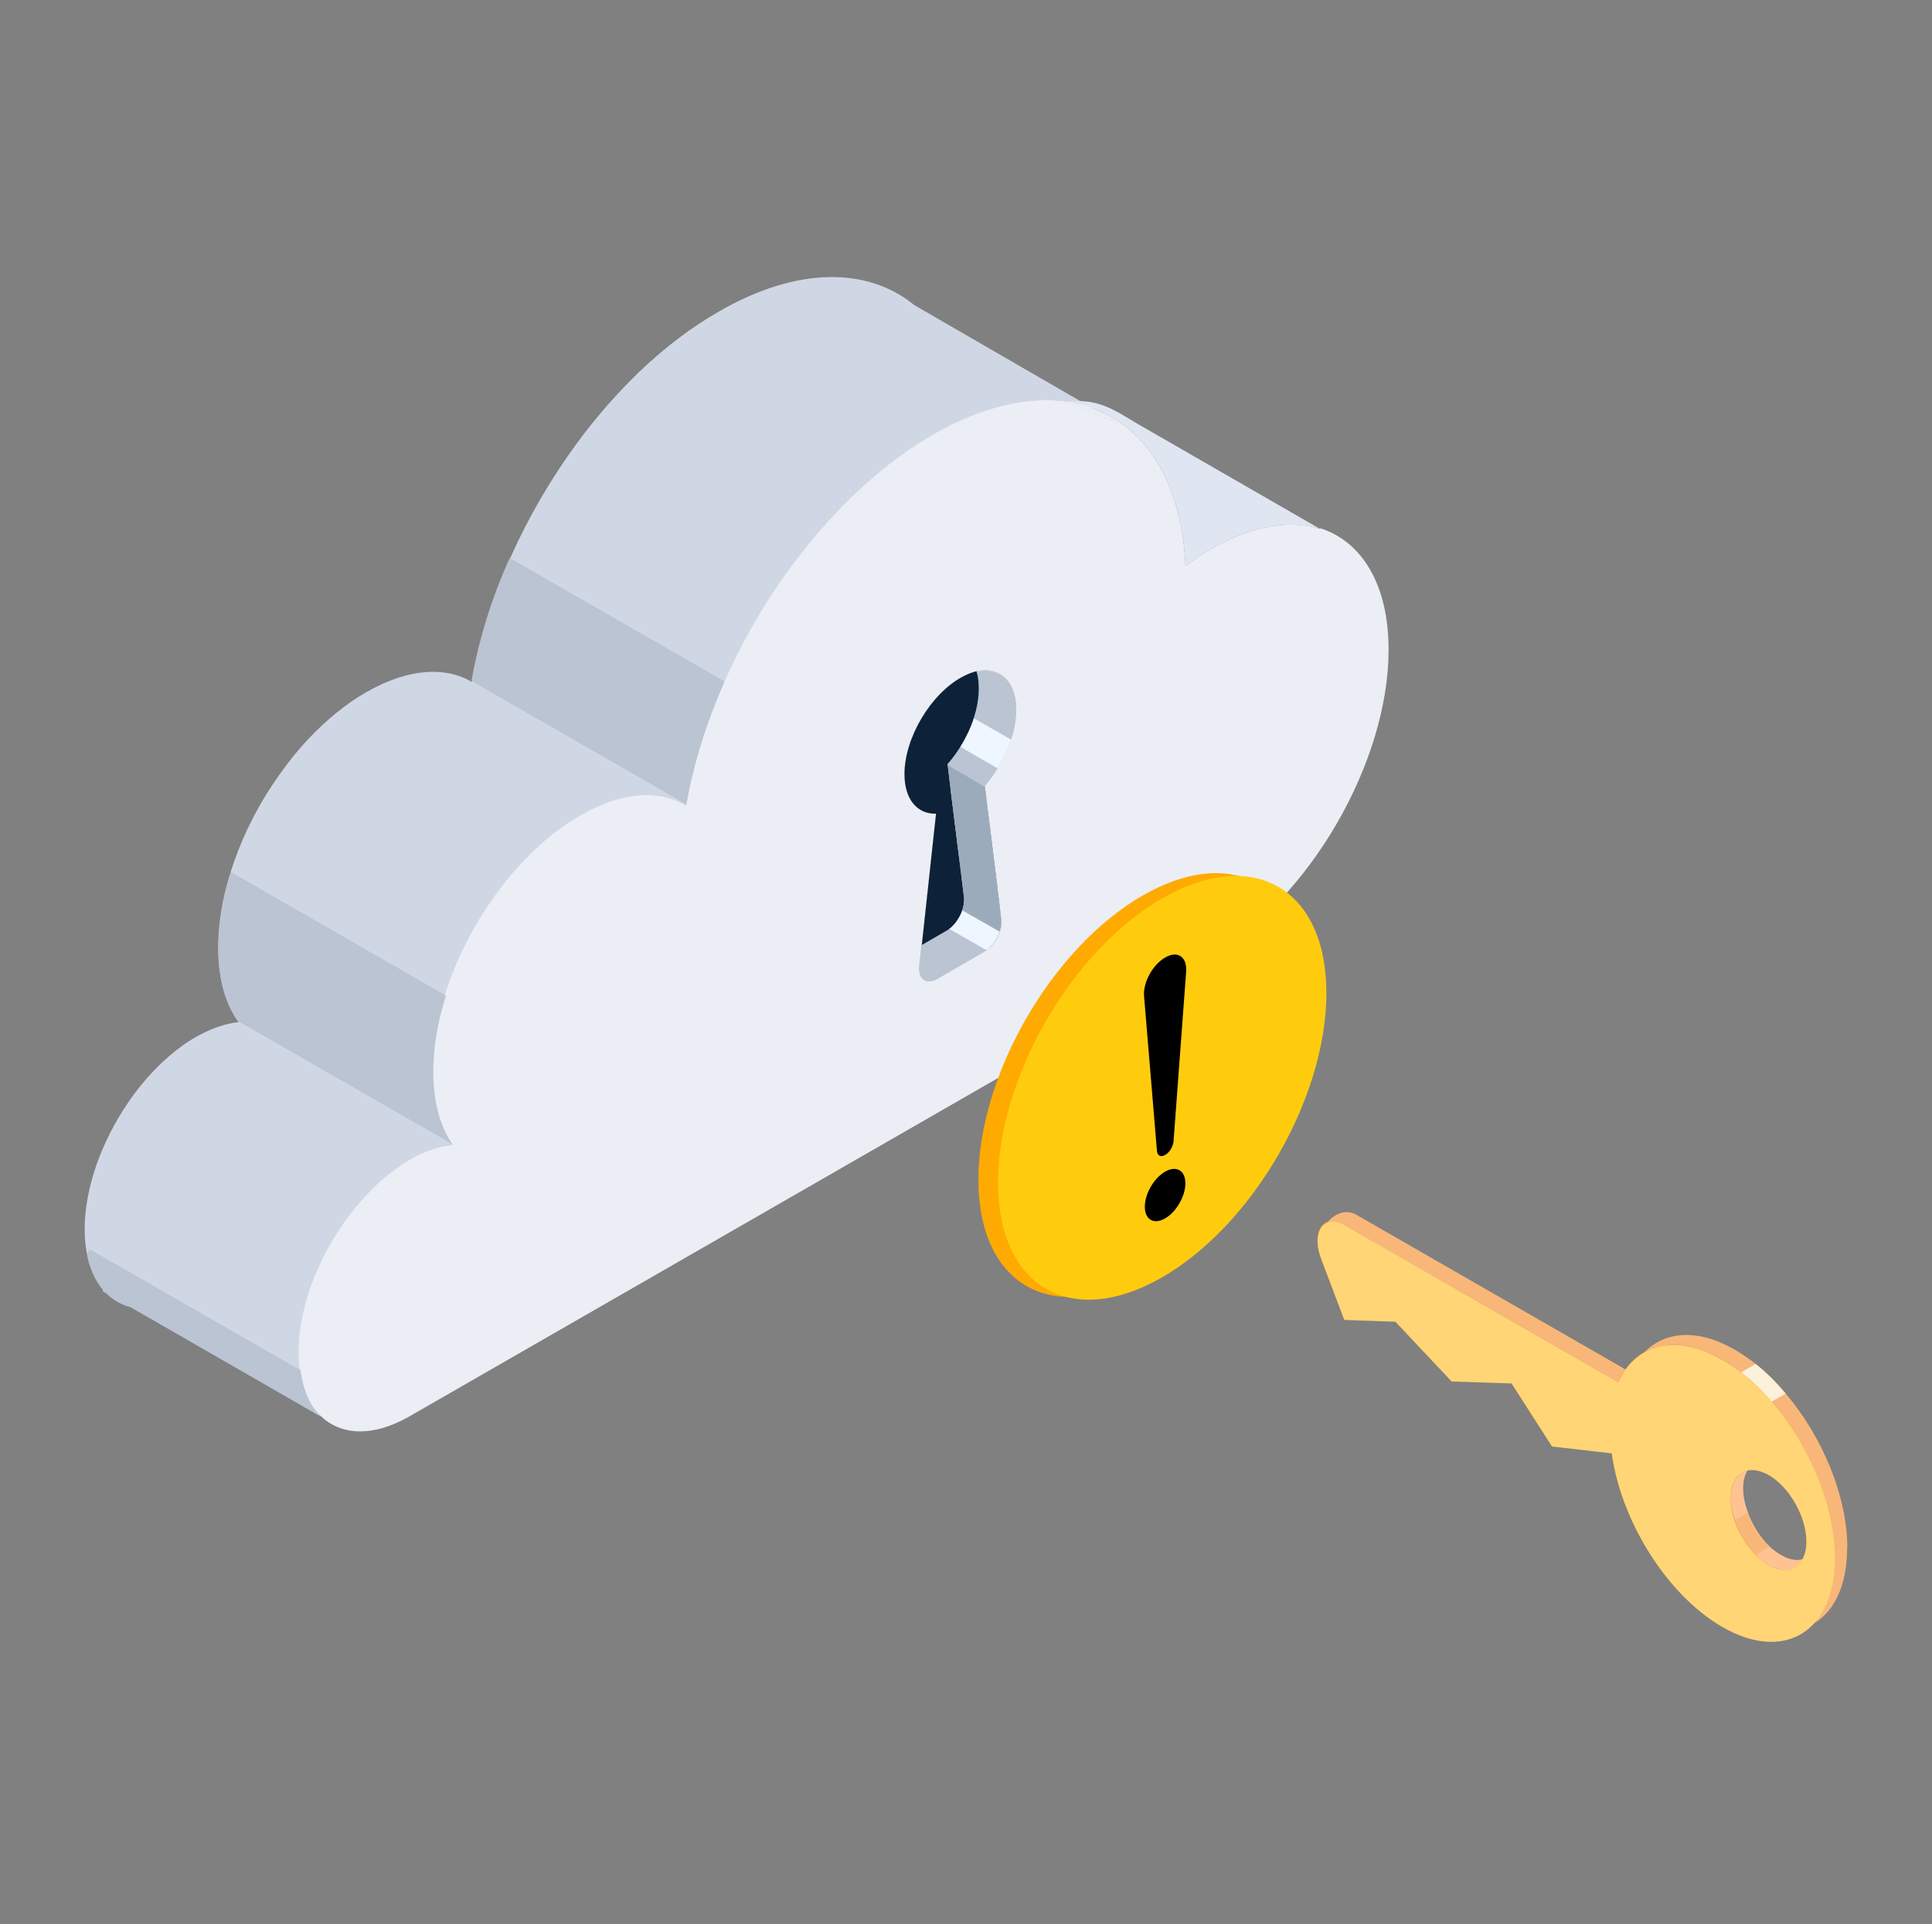 <svg xmlns="http://www.w3.org/2000/svg" width="251" height="250" viewBox="0 0 251 250" fill="none"><rect x="0" y="0" width="251" height="250" fill="#808080" stroke="none"/><path d="M144.957 54.819C144.351 54.819 139.963 52.577 138.722 52.231C138.635 52.231 138.549 52.231 138.462 52.174C134.71 51.685 130.467 52.318 125.878 54.215C124.377 54.819 122.818 55.566 121.26 56.486C117.652 58.556 114.217 61.2 110.955 64.305C108.04 67.065 105.298 70.227 102.816 73.619C99.41 78.276 96.466 83.306 94.156 88.538C91.847 93.799 90.115 99.203 89.192 104.521C89.192 104.579 89.192 104.608 89.192 104.665C85.699 102.595 80.85 102.854 75.482 105.959C72.797 107.482 70.228 109.61 67.89 112.082C66.707 113.375 65.552 114.784 64.484 116.25C61.598 120.217 59.318 124.73 57.875 129.272C56.836 132.607 56.23 135.97 56.23 139.132C56.23 143.099 57.124 146.29 58.712 148.59C58.77 148.676 58.827 148.762 58.885 148.82L58.827 148.877C57.153 149.05 55.277 149.653 53.343 150.775C52.939 151.005 52.477 151.292 52.073 151.58C51.669 151.867 51.265 152.154 50.861 152.471C49.822 153.276 48.84 154.167 47.888 155.173C46.676 156.466 45.55 157.875 44.54 159.37C41.105 164.372 38.911 170.408 38.911 175.755C38.911 176.531 38.969 177.25 39.056 177.94C39.373 180.556 40.297 182.597 41.682 183.977L16.946 169.747C15.734 169.431 14.666 168.827 13.771 167.936L13.309 167.678L13.425 167.591C12.386 166.384 11.606 164.745 11.26 162.704C11.087 161.813 11 160.778 11 159.715C11 154.368 13.194 148.331 16.6 143.329C17.61 141.834 18.735 140.426 19.948 139.161C21.651 137.379 23.498 135.855 25.461 134.734C27.452 133.613 29.328 132.981 31.031 132.808C30.945 132.722 30.916 132.636 30.829 132.549C29.242 130.25 28.347 127.087 28.347 123.12C28.347 119.93 28.924 116.566 29.992 113.232C31.436 108.661 33.716 104.176 36.631 100.209C37.67 98.743 38.825 97.335 40.037 96.041C42.375 93.569 44.944 91.442 47.628 89.918C52.997 86.842 57.846 86.555 61.338 88.625C61.338 88.567 61.338 88.538 61.338 88.481C62.262 83.192 63.936 77.758 66.303 72.498C68.612 67.266 71.585 62.178 74.962 57.578C77.444 54.186 80.215 51.053 83.102 48.264C86.334 45.189 89.827 42.515 93.406 40.474C103.624 34.581 112.774 34.725 118.777 39.641L140.396 52.145L141.868 53.008L145.014 54.819H144.957Z" fill="#D0D7E4"></path><path d="M171.54 68.732C167.644 67.496 162.766 68.215 157.426 71.29C156.271 71.952 155.117 72.699 154.02 73.533C153.847 69.767 153.183 66.432 152.086 63.615C150.008 58.239 146.4 54.589 141.782 52.979C140.8 52.634 139.79 52.375 138.693 52.231C138.607 52.231 138.52 52.231 138.433 52.174C139.068 52.117 139.703 52.088 140.31 52.117H140.396C143.254 52.231 144.928 53.353 147.699 55.02L171.511 68.732H171.54Z" fill="#DFE6F2"></path><path d="M171.54 68.732C167.644 67.496 162.766 68.215 157.426 71.29C156.271 71.952 155.117 72.699 154.02 73.533C153.847 69.767 153.183 66.432 152.086 63.615C150.008 58.24 146.4 54.589 141.782 52.979L144.928 54.79C144.322 54.79 139.934 52.548 138.693 52.203C138.607 52.203 138.52 52.203 138.433 52.145C134.681 51.657 130.438 52.289 125.849 54.186C124.348 54.79 122.789 55.537 121.231 56.457C105.5 65.512 92.367 85.808 89.134 104.636C85.642 102.567 80.793 102.825 75.424 105.93C64.773 112.024 56.172 126.915 56.172 139.104C56.172 143.214 57.153 146.491 58.827 148.791C58.827 148.791 58.77 148.791 58.741 148.791C57.066 148.964 55.19 149.567 53.257 150.688C52.852 150.918 52.391 151.206 51.986 151.493C51.582 151.781 51.178 152.068 50.774 152.384C49.735 153.189 48.754 154.08 47.801 155.087C42.49 160.606 38.796 168.712 38.796 175.669C38.796 179.349 39.835 182.166 41.567 183.891C42.923 185.242 44.713 185.989 46.791 185.989C48.725 185.989 50.89 185.357 53.199 184.034L157.397 124.127C170.126 116.796 180.401 99.031 180.401 84.428C180.401 75.919 176.909 70.342 171.482 68.617L171.54 68.732ZM130.092 119.412C130.294 120.878 129.226 122.919 127.812 123.695L124.781 125.449L121.75 127.202C120.365 128.007 119.297 127.202 119.47 125.506L119.759 122.776L121.606 105.729C119.181 105.786 117.507 103.889 117.507 100.583C117.507 95.869 120.942 90.091 125.098 87.906C125.705 87.59 126.282 87.36 126.859 87.216C129.688 86.584 131.824 88.308 131.997 91.729C132.17 95.121 130.467 99.203 127.927 102.078L130.063 119.383L130.092 119.412Z" fill="#EBEEF5"></path><path d="M131.997 91.758C132.17 95.15 130.467 99.232 127.927 102.107L130.063 119.412C130.265 120.878 129.197 122.919 127.783 123.695L124.752 125.449L121.721 127.202C120.336 128.007 119.268 127.202 119.441 125.506L119.73 122.775L121.577 105.729C119.152 105.786 117.478 103.889 117.478 100.583C117.478 95.869 120.913 90.091 125.07 87.906C125.676 87.59 126.253 87.36 126.83 87.216C129.659 86.584 131.795 88.308 131.968 91.729L131.997 91.758Z" fill="#EBEEF5"></path><path d="M144.957 54.819C144.351 54.819 139.963 52.577 138.722 52.231C139.79 52.375 140.829 52.634 141.811 52.979L144.957 54.79V54.819Z" fill="#EBEEF5"></path><path d="M129.601 99.865C129.111 100.669 128.562 101.417 127.956 102.107V102.222L128.36 105.47L129.572 115.186L129.688 116.193L129.948 118.406L130.063 119.412C130.063 119.412 130.063 119.671 130.063 119.815C130.063 120.217 129.977 120.648 129.832 121.051C129.486 121.971 128.851 122.89 128.129 123.465C128.014 123.552 127.898 123.638 127.754 123.695L124.723 125.449L121.693 127.202C120.307 128.007 119.239 127.202 119.412 125.506L119.701 122.776L119.874 122.689L122.905 120.936C122.905 120.936 123.136 120.792 123.28 120.706C124.002 120.16 124.637 119.211 124.954 118.291C125.099 117.889 125.185 117.429 125.185 117.055C125.185 116.911 125.185 116.767 125.185 116.652L124.925 114.497L124.81 113.462L124.55 111.277L123.482 102.71L123.078 99.462V99.376C123.655 98.657 124.261 97.91 124.752 97.076C125.474 95.897 126.109 94.633 126.513 93.368C127.004 91.873 127.234 90.407 127.148 89.027C127.148 88.366 127.032 87.82 126.859 87.274C129.688 86.641 131.824 88.366 131.997 91.787C132.084 93.167 131.824 94.661 131.333 96.127C130.929 97.421 130.294 98.686 129.572 99.865H129.601Z" fill="#BAC4D2"></path><path d="M123.107 99.347L125.243 116.624C125.445 118.119 124.377 120.131 122.963 120.936L119.932 122.689L119.759 122.775L121.606 105.729C119.181 105.786 117.507 103.889 117.507 100.583C117.507 95.869 120.942 90.091 125.098 87.906C125.705 87.59 126.282 87.36 126.859 87.216C127.032 87.762 127.119 88.308 127.148 88.97C127.35 92.362 125.618 96.444 123.078 99.318L123.107 99.347Z" fill="#0D2238"></path><path d="M94.127 88.538C91.818 93.799 90.087 99.203 89.163 104.521L61.252 88.481C62.175 83.192 63.849 77.758 66.216 72.498L94.127 88.538Z" fill="#BAC4D2"></path><path d="M129.572 115.215L124.579 111.248L123.511 102.71L123.136 99.433L127.956 102.25L128.36 105.499L129.572 115.215Z" fill="#9CABBC"></path><path d="M129.948 118.435L124.983 114.468L124.868 113.433L124.579 111.248L123.511 102.71L128.36 105.499L129.572 115.215L129.688 116.221L129.948 118.435Z" fill="#9CABBC"></path><path d="M130.092 119.815C130.092 120.217 130.005 120.648 129.861 121.051C129.515 121.971 128.88 122.89 128.158 123.465L123.338 120.706C124.059 120.16 124.694 119.211 125.012 118.291C125.156 117.889 125.243 117.429 125.243 117.055L130.063 119.815H130.092Z" fill="#EEF6FF"></path><path d="M131.362 96.099C130.958 97.392 130.323 98.657 129.601 99.836L124.781 97.047C125.502 95.869 126.137 94.604 126.542 93.339L131.362 96.099Z" fill="#EEF6FF"></path><path d="M130.092 119.815C130.092 120.217 130.005 120.648 129.861 121.051L125.012 118.291C125.156 117.889 125.243 117.429 125.243 117.055C125.243 116.911 125.243 116.767 125.243 116.652L124.983 114.497L124.867 113.462L129.688 116.221L129.947 118.435L130.063 119.441C130.063 119.441 130.063 119.7 130.063 119.843L130.092 119.815Z" fill="#9CABBC"></path><path d="M174.624 159.149L210.242 179.616C212.435 174.585 217.66 173.148 223.75 176.655C231.832 181.312 238.384 192.839 238.384 202.412C238.384 211.985 231.832 216.009 223.75 211.352C216.563 207.213 210.588 197.611 209.376 188.786L201.611 187.895L196.358 179.702L188.565 179.444L181.262 171.682L174.624 171.452L171.622 163.518C170.294 160.011 171.968 157.567 174.624 159.091V159.149ZM229.782 203.332C232.496 204.884 234.689 203.533 234.689 200.314C234.689 197.094 232.496 193.213 229.782 191.632C227.069 190.08 224.876 191.431 224.876 194.65C224.876 197.87 227.069 201.751 229.782 203.303V203.332Z" fill="#FF9933"></path><path d="M239.971 201.147C239.971 206.005 238.297 209.426 235.555 211.007C237.316 209.167 238.355 206.235 238.355 202.412C238.355 195.57 235.007 187.723 230.158 182.117C228.945 180.68 227.618 179.386 226.203 178.322C225.395 177.69 224.587 177.144 223.75 176.655C219.796 174.384 216.245 174.212 213.59 175.764C216.245 172.976 220.517 172.573 225.366 175.362C226.29 175.908 227.214 176.54 228.108 177.23C229.494 178.322 230.793 179.616 232.005 181.082C236.739 186.659 240 194.392 240 201.147H239.971Z" fill="#F8B778"></path><path d="M234.17 202.642C233.362 204.108 231.716 204.453 229.782 203.361C229.176 203.016 228.599 202.556 228.108 202.01C226.896 200.773 225.915 199.164 225.395 197.496C225.049 196.548 224.876 195.599 224.876 194.679C224.876 192.696 225.742 191.402 227.012 191.086C226.665 191.69 226.463 192.437 226.463 193.386C226.463 194.392 226.694 195.455 227.069 196.49C227.647 198.158 228.686 199.767 229.898 200.946C230.36 201.377 230.85 201.751 231.37 202.038C232.409 202.642 233.333 202.814 234.141 202.613L234.17 202.642Z" fill="#FFC392"></path><path d="M174.624 159.149L210.242 179.616C210.501 179.012 210.819 178.437 211.194 177.949L176.24 157.855C174.912 157.079 173.412 157.654 172.43 158.861C173.007 158.602 173.758 158.66 174.624 159.149Z" fill="#F8B778"></path><path d="M223.75 176.684C219.796 174.413 216.217 174.24 213.59 175.764C212.666 176.31 211.858 177 211.194 177.949C210.848 178.466 210.53 179.012 210.242 179.616L174.624 159.149C173.758 158.66 173.008 158.602 172.43 158.861C171.218 159.379 170.756 161.218 171.651 163.576L174.653 171.51L181.291 171.74L188.594 179.501L196.387 179.76L201.64 187.953L209.405 188.844C210.617 197.669 216.592 207.27 223.779 211.41C228.628 214.198 232.929 213.853 235.584 211.036C237.345 209.196 238.384 206.264 238.384 202.441C238.384 192.868 231.832 181.312 223.75 176.684ZM227.012 191.086C227.791 190.885 228.743 191.086 229.783 191.661C232.496 193.213 234.689 197.094 234.689 200.342C234.689 201.291 234.487 202.038 234.141 202.642C233.333 204.079 231.688 204.482 229.754 203.361C227.04 201.808 224.847 197.928 224.847 194.708C224.847 192.696 225.684 191.431 226.983 191.115L227.012 191.086Z" fill="#FFD576"></path><path d="M231.976 181.082L230.158 182.117C228.945 180.68 227.618 179.386 226.203 178.322L228.079 177.23C229.465 178.322 230.764 179.616 231.976 181.082Z" fill="#FCF1DB"></path><path d="M229.927 200.946L228.108 202.01C226.896 200.773 225.915 199.164 225.395 197.496L227.098 196.49C227.531 198.416 228.628 199.882 229.927 200.946Z" fill="#F8B778"></path><path d="M58.77 148.676L30.858 132.636C29.271 130.365 28.376 127.174 28.376 123.207C28.376 120.016 28.953 116.652 30.021 113.318L57.933 129.358C56.894 132.693 56.287 136.056 56.287 139.218C56.287 143.186 57.182 146.376 58.77 148.676Z" fill="#BAC4D2"></path><path d="M41.711 184.092L16.975 169.862C15.763 169.546 14.695 168.942 13.8 168.051L13.338 167.793L13.454 167.706C12.414 166.499 11.635 164.86 11.289 162.819C11.433 162.647 11.577 162.503 11.722 162.359L39.056 178.055C39.373 180.671 40.297 182.712 41.682 184.092H41.711Z" fill="#BAC4D2"></path><path d="M169.769 128.675C169.769 142.277 160.235 158.795 148.439 165.596C136.643 172.397 127.109 166.891 127.109 153.289C127.109 139.686 136.643 123.169 148.439 116.368C160.235 109.567 169.769 115.073 169.769 128.675Z" fill="#FFAA01"></path><path d="M172.321 129.04C172.321 142.642 162.787 159.159 150.991 165.961C139.195 172.762 129.661 167.256 129.661 153.654C129.661 140.051 139.195 123.534 150.991 116.733C162.787 109.931 172.321 115.437 172.321 129.04Z" fill="#FFCC0D"></path><path d="M151.386 150.061C150.828 150.401 150.368 150.181 150.309 149.562L148.632 129.414C148.492 127.655 149.75 125.357 151.347 124.437L151.406 124.397C153.003 123.478 154.241 124.337 154.101 126.256L152.464 148.302C152.404 148.982 151.945 149.742 151.386 150.061Z" fill="black"></path><path d="M154.001 153.759C154.001 155.438 152.824 157.477 151.367 158.316C149.909 159.156 148.732 158.476 148.732 156.797C148.732 155.118 149.909 153.08 151.367 152.24C152.824 151.401 154.001 152.08 154.001 153.759Z" fill="black"></path></svg>